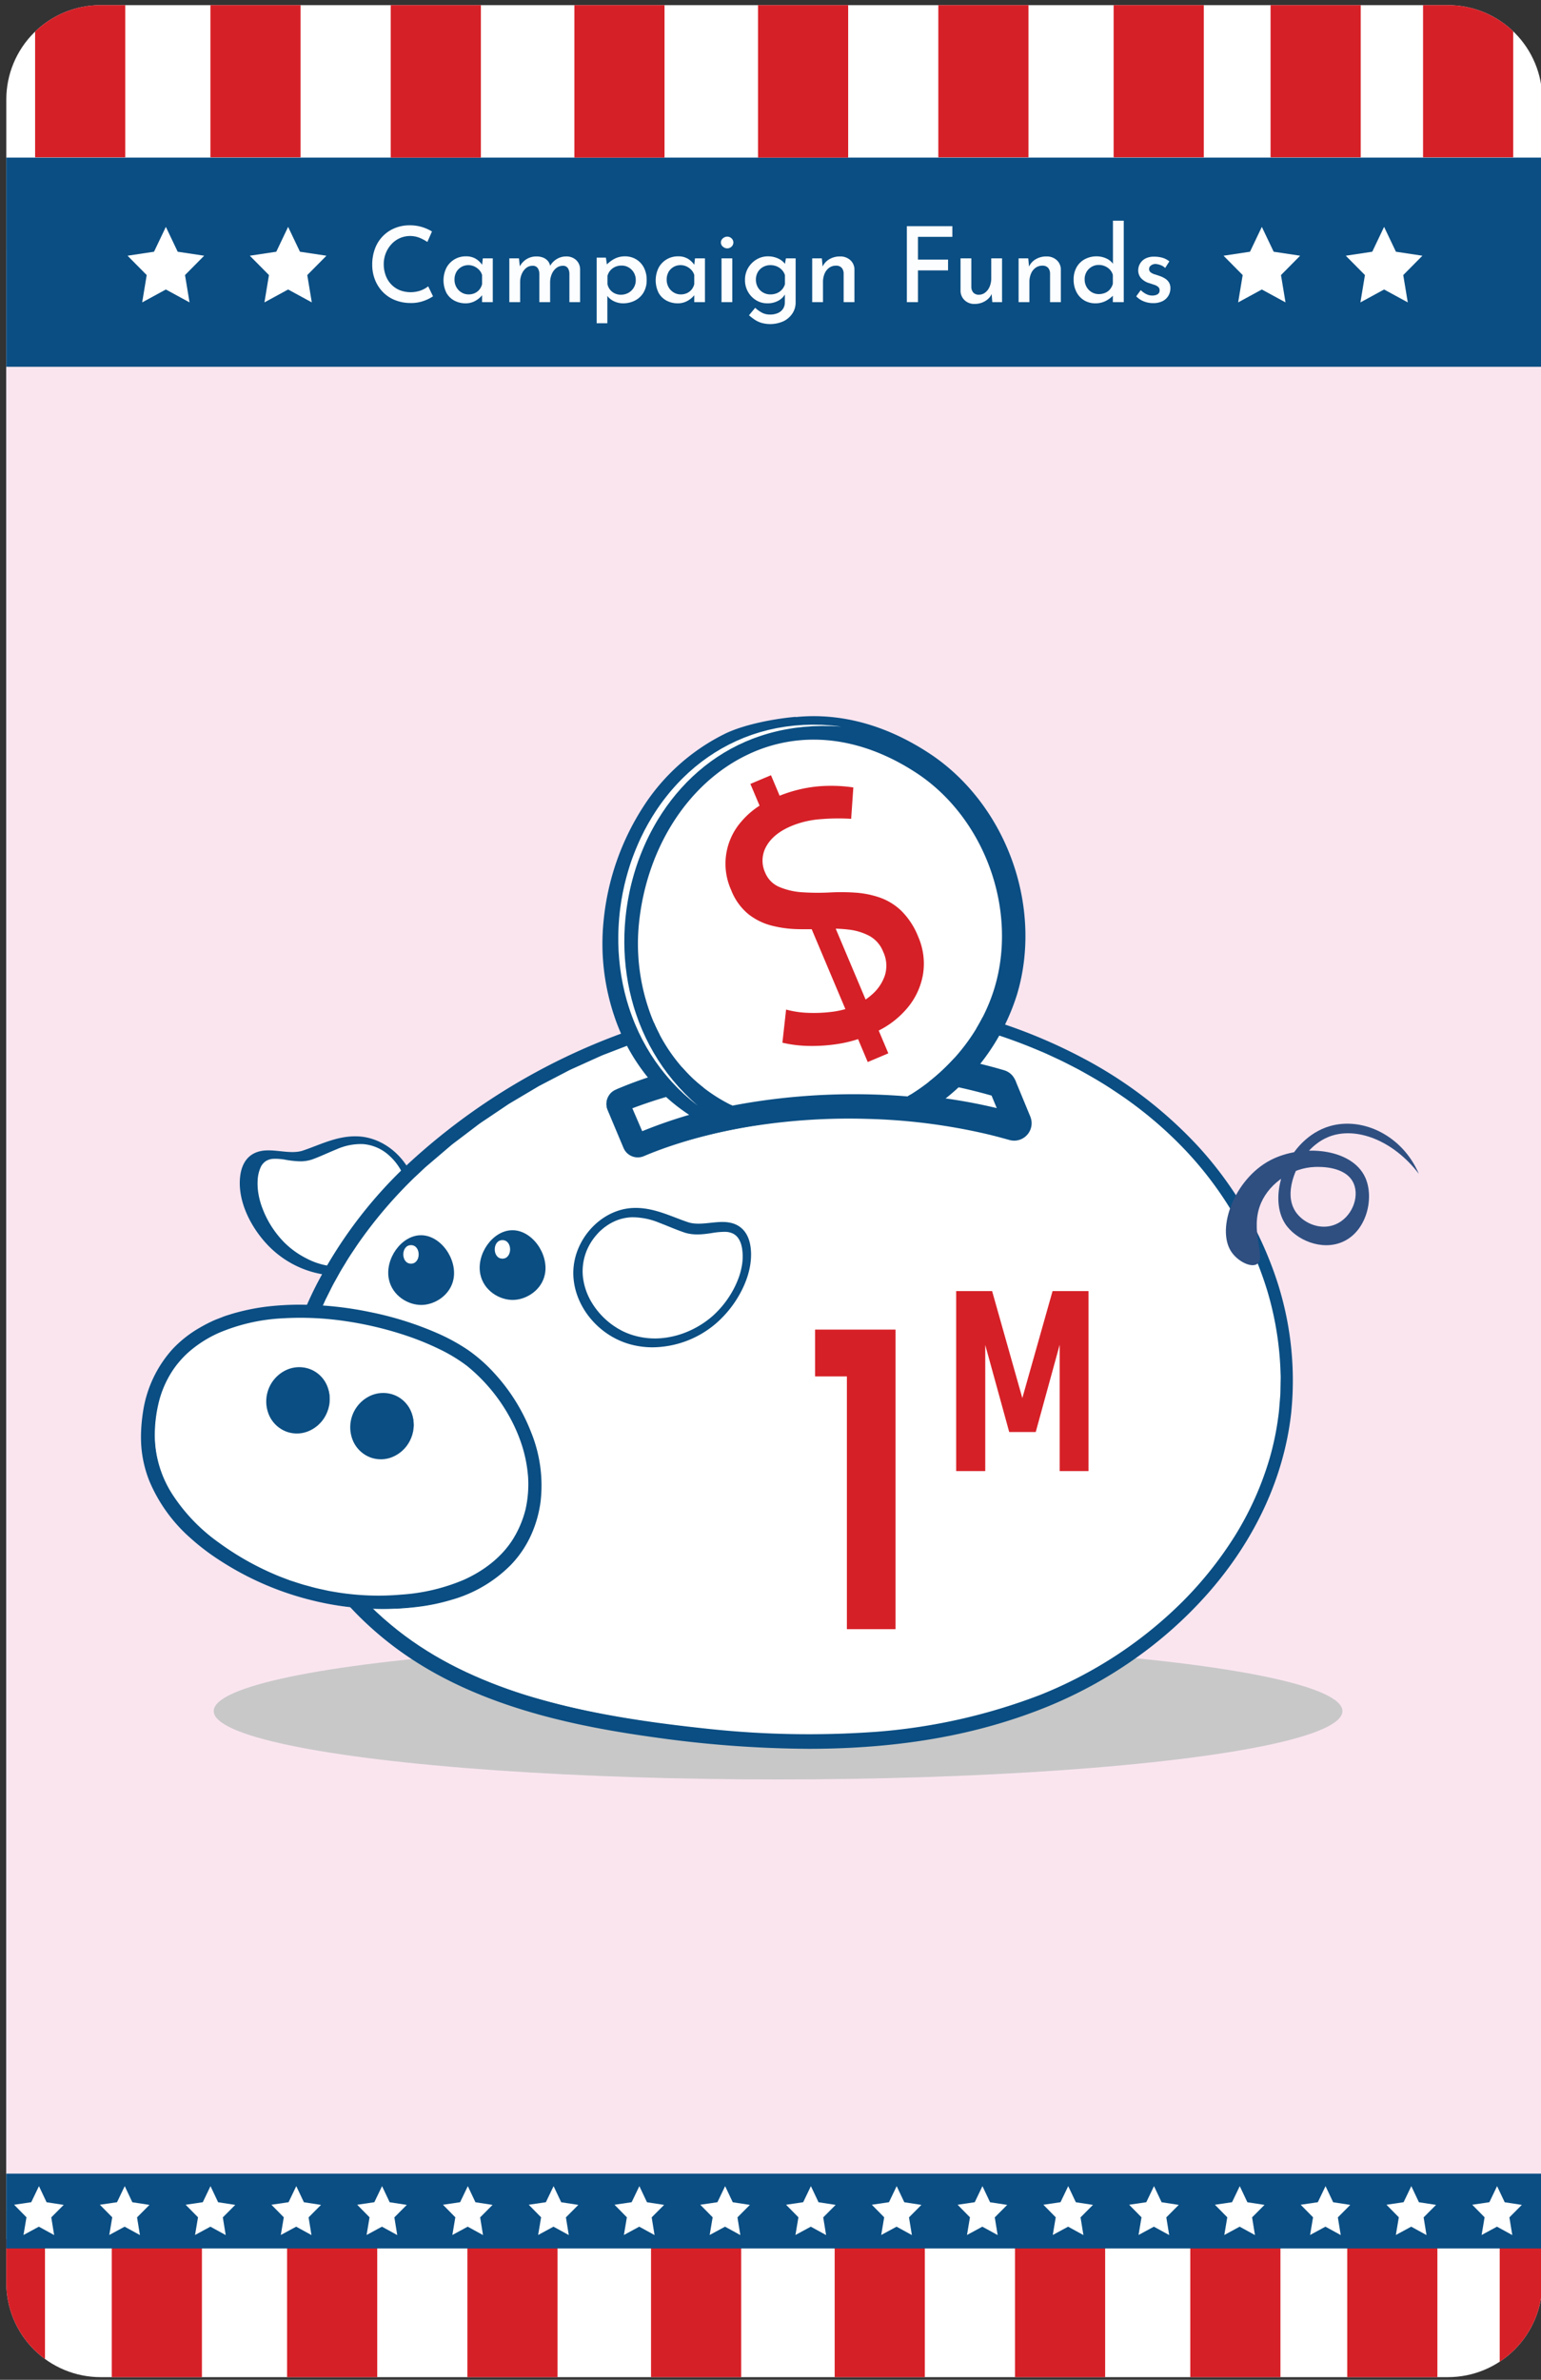 <svg xmlns="http://www.w3.org/2000/svg" xmlns:xlink="http://www.w3.org/1999/xlink" viewBox="0 0 548.821 847.303"><rect x="0" y="0" width="548.821" height="847.303" fill="#333333" stroke="none"/><defs><style>.cls-1{fill:none;}.cls-2{clip-path:url(#clip-path);}.cls-3,.cls-7{fill:#fff;}.cls-3{stroke:#fff;stroke-miterlimit:10;stroke-width:2.571px;}.cls-4{fill:#fae5ef;}.cls-5{fill:#d62027;}.cls-6{fill:#0a4e83;}.cls-8{fill:#c8c8c8;}.cls-9{fill:#2f4f81;}.cls-10{fill:#0c4e83;}.cls-11{fill:#0a4e82;}.cls-12{fill:#fcfdff;}</style><clipPath id="clip-path"><path class="cls-1" d="M35.835,1.827H515.686A33.592,33.592,0,0,1,549.278,35.419V812.774a33.592,33.592,0,0,1-33.592,33.592H35.835A33.589,33.589,0,0,1,2.247,812.777V35.415A33.588,33.588,0,0,1,35.835,1.827Z"/></clipPath></defs><title>card_type-card</title><g id="new_safe_zone" data-name="new safe zone"><g class="cls-2"><rect class="cls-3" x="-28.149" y="-31.239" width="606.137" height="904.394"/><rect class="cls-4" x="-28.149" y="88.76" width="606.137" height="698.308"/><rect class="cls-5" x="-16.085" y="797.25" width="32.108" height="75.821"/><rect class="cls-5" x="479.81" y="797.25" width="32.108" height="75.821"/><rect class="cls-5" x="534.116" y="797.25" width="32.108" height="75.821"/><rect class="cls-5" x="39.807" y="797.25" width="32.108" height="75.821"/><rect class="cls-5" x="423.918" y="797.25" width="32.108" height="75.821"/><rect class="cls-5" x="102.24" y="797.25" width="32.108" height="75.821"/><rect class="cls-5" x="361.485" y="797.25" width="32.108" height="75.821"/><rect class="cls-5" x="166.457" y="797.334" width="32.108" height="75.821"/><rect class="cls-5" x="297.268" y="797.334" width="32.108" height="75.821"/><rect class="cls-5" x="231.863" y="797.334" width="32.108" height="75.821"/><rect class="cls-1" x="-16.085" y="797.419" width="528.003" height="75.652"/><rect class="cls-6" x="-27.009" y="773.905" width="605.646" height="26.64"/><polygon class="cls-7" points="105.517 778.356 108.231 784.094 114.333 785.029 109.904 789.478 110.93 795.779 105.478 792.791 100.01 795.75 101.07 789.454 96.665 784.982 102.772 784.079 105.517 778.356"/><polygon class="cls-7" points="136.064 778.356 138.779 784.094 144.881 785.029 140.452 789.478 141.477 795.779 136.026 792.791 130.558 795.75 131.617 789.454 127.212 784.982 133.319 784.079 136.064 778.356"/><polygon class="cls-7" points="44.422 778.356 47.137 784.094 53.239 785.029 48.81 789.478 49.836 795.779 44.384 792.791 38.916 795.75 39.975 789.454 35.57 784.982 41.677 784.079 44.422 778.356"/><polygon class="cls-7" points="74.969 778.356 77.684 784.094 83.786 785.029 79.357 789.478 80.383 795.779 74.931 792.791 69.463 795.75 70.523 789.454 66.117 784.982 72.224 784.079 74.969 778.356"/><polygon class="cls-7" points="227.706 778.356 230.421 784.094 236.523 785.029 232.094 789.478 233.119 795.779 227.667 792.791 222.2 795.75 223.259 789.454 218.854 784.982 224.961 784.079 227.706 778.356"/><polygon class="cls-7" points="258.253 778.356 260.968 784.094 267.07 785.029 262.641 789.478 263.667 795.779 258.215 792.791 252.747 795.75 253.807 789.454 249.401 784.982 255.508 784.079 258.253 778.356"/><polygon class="cls-7" points="166.611 778.356 169.326 784.094 175.428 785.029 170.999 789.478 172.025 795.779 166.573 792.791 161.105 795.75 162.165 789.454 157.759 784.982 163.866 784.079 166.611 778.356"/><polygon class="cls-7" points="197.159 778.356 199.873 784.094 205.975 785.029 201.546 789.478 202.572 795.779 197.12 792.791 191.652 795.75 192.712 789.454 188.307 784.982 194.413 784.079 197.159 778.356"/><polygon class="cls-7" points="13.875 778.356 16.589 784.094 22.691 785.029 18.262 789.478 19.288 795.779 13.836 792.791 8.368 795.75 9.428 789.454 5.023 784.982 11.13 784.079 13.875 778.356"/><polygon class="cls-7" points="472.085 778.356 474.799 784.094 480.901 785.029 476.472 789.478 477.498 795.779 472.046 792.791 466.578 795.75 467.638 789.454 463.233 784.982 469.339 784.079 472.085 778.356"/><polygon class="cls-7" points="502.632 778.356 505.347 784.094 511.448 785.029 507.019 789.478 508.045 795.779 502.593 792.791 497.126 795.75 498.185 789.454 493.78 784.982 499.887 784.079 502.632 778.356"/><polygon class="cls-7" points="410.99 778.356 413.705 784.094 419.807 785.029 415.377 789.478 416.403 795.779 410.951 792.791 405.484 795.75 406.543 789.454 402.138 784.982 408.245 784.079 410.99 778.356"/><polygon class="cls-7" points="441.537 778.356 444.252 784.094 450.354 785.029 445.925 789.478 446.951 795.779 441.499 792.791 436.031 795.75 437.09 789.454 432.685 784.982 438.792 784.079 441.537 778.356"/><polygon class="cls-7" points="533.179 778.356 535.894 784.094 541.996 785.029 537.567 789.478 538.593 795.779 533.141 792.791 527.673 795.75 528.732 789.454 524.327 784.982 530.434 784.079 533.179 778.356"/><polygon class="cls-7" points="349.895 778.356 352.61 784.094 358.712 785.029 354.283 789.478 355.309 795.779 349.857 792.791 344.389 795.75 345.449 789.454 341.043 784.982 347.15 784.079 349.895 778.356"/><polygon class="cls-7" points="380.443 778.356 383.157 784.094 389.259 785.029 384.83 789.478 385.856 795.779 380.404 792.791 374.936 795.75 375.996 789.454 371.591 784.982 377.697 784.079 380.443 778.356"/><polygon class="cls-7" points="288.801 778.356 291.515 784.094 297.617 785.029 293.188 789.478 294.214 795.779 288.762 792.791 283.294 795.75 284.354 789.454 279.949 784.982 286.055 784.079 288.801 778.356"/><polygon class="cls-7" points="319.348 778.356 322.063 784.094 328.165 785.029 323.736 789.478 324.761 795.779 319.309 792.791 313.842 795.75 314.901 789.454 310.496 784.982 316.603 784.079 319.348 778.356"/><ellipse id="Shadow" class="cls-8" cx="277.104" cy="609.225" rx="200.992" ry="24.335"/><g id="Pig"><path class="cls-6" d="M120.444,454.203a35.118,35.118,0,0,1-22.379-8.354c-6.882-5.793-13.738-16.723-12.529-27.03.362-3.088,1.694-7.088,5.98-8.613,2.61-.928,5.393-.637,8.339-.328,2.741.288,5.575.585,7.972-.209h0c1.43-.474,2.855-1.019,4.364-1.596,4.807-1.839,9.777-3.741,15.364-3.474,11.555.55,21.439,11.607,21.151,23.661-.265,11.089-8.636,21.509-19.905,24.778A29.987,29.987,0,0,1,120.444,454.203ZM95.6,417.606a4.498,4.498,0,0,0-1.395.161c-.451.161-.649,1.562-.699,1.987-.609,5.191,2.593,13.95,9.727,19.955,6.649,5.597,15.807,7.803,23.331,5.621,7.868-2.282,13.937-9.703,14.118-17.262.185-7.742-6.254-15.107-13.51-15.453-3.904-.185-7.894,1.339-12.115,2.954-1.526.584-3.103,1.187-4.706,1.718-4.038,1.338-8.083.914-11.334.573C97.856,417.738,96.596,417.606,95.6,417.606Z"/><path class="cls-7" d="M111.226,412.923c5.666-2.027,11.216-5.251,17.178-4.945,9.055.466,16.507,10.066,16.29,19.853a23.555,23.555,0,0,1-15.991,21.338c-8.707,2.727-18.476-.197-25.412-6.502-5.836-5.305-11.397-15.225-10.46-23.848C93.958,408.45,103.172,415.805,111.226,412.923Z"/><path class="cls-7" d="M111.187,412.813c2.95-1.072,5.776-2.445,8.712-3.627a21.127,21.127,0,0,1,9.419-1.838,15.499,15.499,0,0,1,9.021,3.833,20.38,20.38,0,0,1,5.628,8.019l.429,1.153.323,1.188a23.185,23.185,0,0,1,.489,2.404,20.597,20.597,0,0,1,.07,4.878,24.126,24.126,0,0,1-2.909,9.121c-.363.711-.81,1.375-1.23,2.051-.476.64-.907,1.312-1.424,1.92a24.985,24.985,0,0,1-3.312,3.448,23.486,23.486,0,0,1-8.377,4.649,25.431,25.431,0,0,1-18.939-1.993,30.848,30.848,0,0,1-7.904-5.716,35.186,35.186,0,0,1-5.773-7.831,34.568,34.568,0,0,1-2.009-4.444,26.186,26.186,0,0,1-1.312-4.721,21.724,21.724,0,0,1-.335-4.923,12.973,12.973,0,0,1,1.128-4.905,5.328,5.328,0,0,1,1.749-2.045,5.426,5.426,0,0,1,2.485-.829,19.575,19.575,0,0,1,4.812.365,34.888,34.888,0,0,0,4.662.506A13.466,13.466,0,0,0,111.187,412.813Zm.078.219c-3.019,1.115-6.298.796-9.408.579a18.903,18.903,0,0,0-4.584.053,4.123,4.123,0,0,0-1.88.818,3.922,3.922,0,0,0-1.118,1.629,12.527,12.527,0,0,0-.563,4.31,24.901,24.901,0,0,0,.572,4.443,33.944,33.944,0,0,0,15.812,21.213,25.282,25.282,0,0,0,17.598,2.704,21.643,21.643,0,0,0,14.008-11.191,17.69,17.69,0,0,0,.938-2.118,20.198,20.198,0,0,0,.717-2.196,21.01,21.01,0,0,0,.629-4.541,19.454,19.454,0,0,0-.381-4.514,21.265,21.265,0,0,0-1.424-4.276,21.685,21.685,0,0,0-5.188-7.225,15.854,15.854,0,0,0-7.84-3.922,19.873,19.873,0,0,0-9.053.961C117.103,410.662,114.234,411.981,111.265,413.032Z"/><path class="cls-6" d="M287.99,622.652a403.488,403.488,0,0,1-54.434-4.025c-20.579-2.802-36.911-6.343-51.397-11.141-18.579-6.155-33.778-14.294-46.465-24.884h0c-11.998-10.014-21.173-21.444-27.273-33.975a89.099,89.099,0,0,1-8.966-37.679,103.524,103.524,0,0,1,3.275-27.28,126.799,126.799,0,0,1,9.978-26.238,159.281,159.281,0,0,1,35.441-45.587,226.898,226.898,0,0,1,88.469-48.855c33.73-9.682,68.643-11.014,100.962-3.85a188.642,188.642,0,0,1,48.112,17.599,153.651,153.651,0,0,1,40.738,31.101,131.971,131.971,0,0,1,26.954,44.17,114.039,114.039,0,0,1,6.447,51.239c-2.563,22.72-12.746,44.801-29.448,63.855a149.274,149.274,0,0,1-26.774,23.876,156.758,156.758,0,0,1-31.535,17.046c-20.568,8.225-42.988,12.878-68.541,14.227Q295.933,622.652,287.99,622.652ZM142.642,574.277c11.623,9.701,25.665,17.196,42.927,22.915,13.836,4.583,29.549,7.98,49.45,10.69,25.374,3.455,47.599,4.613,67.943,3.539,24.349-1.285,45.639-5.69,65.086-13.467a145.88,145.88,0,0,0,29.35-15.866,138.413,138.413,0,0,0,24.83-22.135c15.236-17.383,24.512-37.412,26.827-57.923,3.38-29.961-8.056-62.423-30.593-86.836a142.854,142.854,0,0,0-37.88-28.892,177.8,177.8,0,0,0-45.348-16.576c-30.56-6.774-63.626-5.499-95.623,3.687a215.99,215.99,0,0,0-84.218,46.502,148.335,148.335,0,0,0-33.019,42.435c-8.179,16.067-12.355,32.804-12.075,48.403a78.33,78.33,0,0,0,7.874,33.128C123.596,555.025,131.829,565.251,142.642,574.277Z"/><path class="cls-7" d="M139.168,578.44c26.274,21.929,61.209,30.197,95.119,34.815,45.484,6.194,93.151,6.779,135.774-10.265s79.235-54.736,84.381-100.35c3.723-32.993-9.476-66.726-31.997-91.123s-53.623-39.899-86.039-47.084C271.31,350.004,200.934,371.761,151.77,415.88,104.012,458.737,81.486,530.297,139.168,578.44Z"/><path class="cls-7" d="M139.168,578.439a125.034,125.034,0,0,0,25.356,16.062,167.852,167.852,0,0,0,28.178,10.421c19.336,5.395,39.286,8.167,59.219,10.239a328.491,328.491,0,0,0,60.052.693,205.792,205.792,0,0,0,58.268-13.582,152.833,152.833,0,0,0,26.442-13.998,148.822,148.822,0,0,0,23.104-18.963A131.638,131.638,0,0,0,438.23,545.867a112.188,112.188,0,0,0,11.993-27.215,97.077,97.077,0,0,0,2.98-14.578c.19-1.227.288-2.464.378-3.702l.295-3.71c.055-1.239.052-2.481.081-3.722.003-1.241.092-2.482.002-3.722a111.51,111.51,0,0,0-4.82-29.313,124.642,124.642,0,0,0-30.482-50.6,141.135,141.135,0,0,0-22.997-18.944c-4.118-2.8-8.438-5.29-12.795-7.703-2.214-1.141-4.416-2.31-6.663-3.386-2.264-1.04-4.495-2.155-6.806-3.092a184.469,184.469,0,0,0-28.323-9.543c-4.829-1.272-9.758-2.06-14.655-3.007-2.44-.535-4.931-.735-7.405-1.05l-7.431-.88a209.071,209.071,0,0,0-59.574,3.89c-.613.122-1.23.225-1.838.362l-1.817.459-3.634.917c-2.417.634-4.86,1.173-7.255,1.884l-7.154,2.247-3.578,1.123c-1.178.415-2.341.875-3.512,1.311l-7.018,2.648c-1.181.414-2.316.94-3.459,1.446l-3.43,1.519-3.43,1.519c-1.139.516-2.302.981-3.402,1.579L195.8,386.018l-3.34,1.71-3.24,1.892-6.481,3.785c-1.098.603-2.112,1.34-3.163,2.018l-3.129,2.071-3.13,2.072c-1.046.687-2.095,1.369-3.081,2.141l-6.016,4.492c-.997.756-2.019,1.481-2.995,2.263l-2.874,2.415-5.75,4.83c-.965.798-1.85,1.684-2.779,2.522-.91.859-1.857,1.678-2.736,2.569-14.317,13.948-26.297,30.526-33.899,49.096l-1.391,3.49-1.23,3.55-.612,1.776c-.191.596-.353,1.201-.532,1.801l-1.047,3.608-.869,3.655-.431,1.829-.339,1.847-.665,3.698-.461,3.728-.226,1.865-.121,1.875c-.076,1.25-.173,2.499-.232,3.75.021,2.504-.115,5.012.1,7.511a82.966,82.966,0,0,0,13.947,42.308A104.623,104.623,0,0,0,139.168,578.439Zm0,0a104.686,104.686,0,0,1-20.162-22.208,83.135,83.135,0,0,1-14.091-42.344c-.223-2.505-.094-5.019-.122-7.53.055-1.254.148-2.507.221-3.76l.116-1.88.221-1.87.452-3.74.655-3.71.335-1.853.426-1.835.861-3.667,1.04-3.621c.177-.602.338-1.21.528-1.808l.608-1.783,1.223-3.563,1.385-3.504.694-1.751.771-1.718,1.544-3.437,1.685-3.369c.554-1.127,1.121-2.248,1.748-3.336l1.829-3.295c.623-1.09,1.3-2.149,1.948-3.225,1.272-2.168,2.71-4.229,4.098-6.324A159.756,159.756,0,0,1,146.559,420.26c.876-.902,1.822-1.732,2.73-2.601.927-.848,1.811-1.747,2.773-2.554l5.736-4.891,2.869-2.446c.975-.793,1.995-1.528,2.991-2.294l6.009-4.556c.985-.783,2.034-1.476,3.079-2.173l3.129-2.104,3.129-2.104c1.051-.689,2.065-1.437,3.163-2.051l6.485-3.852,3.244-1.926,3.344-1.744,6.692-3.485c1.102-.61,2.268-1.086,3.409-1.613l3.438-1.553,3.439-1.553c1.147-.517,2.285-1.055,3.469-1.48l7.042-2.717c1.176-.447,2.343-.919,3.526-1.345l3.592-1.158,7.186-2.315c2.407-.734,4.863-1.295,7.293-1.951l3.655-.95,1.827-.475c.613-.142,1.233-.251,1.85-.378a208.38,208.38,0,0,1,60.093-4.318l7.515.867c2.502.312,5.021.509,7.49,1.041,4.955.942,9.944,1.728,14.828,2.999a186.626,186.626,0,0,1,28.681,9.572c2.342.943,4.605,2.065,6.902,3.112,2.279,1.084,4.514,2.262,6.761,3.412,4.424,2.432,8.812,4.946,13,7.776A142.552,142.552,0,0,1,420.35,407.64a126.936,126.936,0,0,1,30.895,51.622,113.675,113.675,0,0,1,4.829,29.91c.087,1.265-.005,2.533-.012,3.8-.033,1.266-.035,2.534-.094,3.799l-.311,3.789c-.096,1.264-.201,2.527-.397,3.78a99.1,99.1,0,0,1-3.084,14.87,111.939,111.939,0,0,1-12.373,27.623,133.399,133.399,0,0,1-18.864,23.624,150.327,150.327,0,0,1-23.483,18.989,154.125,154.125,0,0,1-26.771,13.924,206.748,206.748,0,0,1-58.647,13.224,334.958,334.958,0,0,1-60.15-1.09c-19.94-2.131-39.894-4.962-59.231-10.416a167.995,167.995,0,0,1-28.169-10.509A125.09,125.09,0,0,1,139.168,578.439Z"/><path class="cls-6" d="M136.246,572.776a100.604,100.604,0,0,1-24.442-3.045A107.571,107.571,0,0,1,75.69,553.044a68.069,68.069,0,0,1-16.901-16.775,43.605,43.605,0,0,1-8.057-24.907h0c.022-16.773,6.659-29.796,19.193-37.662,17.231-10.813,40.944-9.3,53.545-7.436,18.435,2.728,36.393,9.511,45.75,17.283a66.631,66.631,0,0,1,18.852,25.886c4.735,11.728,5.315,23.406,1.677,33.774a39.239,39.239,0,0,1-16.612,20.534,58.745,58.745,0,0,1-22.668,7.997A97.878,97.878,0,0,1,136.246,572.776ZM59.77,511.379c-.008,6.096,2.016,12.16,6.014,18.023a58.316,58.316,0,0,0,14.495,14.3,99.387,99.387,0,0,0,33.368,15.414,91.683,91.683,0,0,0,35.722,1.858,50.724,50.724,0,0,0,19.56-6.831,29.203,29.203,0,0,0,12.488-15.143c3.285-9.361,1.008-18.673-1.481-24.837a56.72,56.72,0,0,0-15.862-21.698c-8.119-6.743-24.881-12.946-41.712-15.436a103.063,103.063,0,0,0-26.284-.702c-8.794,1.006-16.184,3.356-21.966,6.984-9.635,6.046-14.327,15.228-14.344,28.069Z"/><path class="cls-6" d="M136.245,572.857a102.892,102.892,0,0,1-24.569-2.941,106.882,106.882,0,0,1-34.05-14.775,80.13,80.13,0,0,1-9.886-7.607,55.893,55.893,0,0,1-14.525-20.186A41.838,41.838,0,0,1,50.343,515.16a46.816,46.816,0,0,1-.054-6.258,58.753,58.753,0,0,1,.647-6.209A42.702,42.702,0,0,1,61.39,480.408a41.674,41.674,0,0,1,9.747-7.688,52.835,52.835,0,0,1,5.546-2.817l2.9-1.128c.965-.379,1.971-.642,2.955-.969a77.925,77.925,0,0,1,12.157-2.561,100.438,100.438,0,0,1,12.406-.723,124.079,124.079,0,0,1,24.695,2.63,117.175,117.175,0,0,1,23.738,7.423,69.119,69.119,0,0,1,10.992,5.972,55.815,55.815,0,0,1,9.432,8.268A66.76,66.76,0,0,1,189.166,509.97a50.234,50.234,0,0,1,3.358,24.679,42.263,42.263,0,0,1-3.458,12.068,38.019,38.019,0,0,1-7.035,10.362,48.128,48.128,0,0,1-21.27,12.54,71.633,71.633,0,0,1-12.144,2.513A98.256,98.256,0,0,1,136.245,572.857Zm0-.161a98.003,98.003,0,0,0,12.335-.841,64.751,64.751,0,0,0,12.045-2.663c7.799-2.543,15.169-6.743,20.626-12.834A39.349,39.349,0,0,0,191,534.458,49.829,49.829,0,0,0,187.615,510.57a66.601,66.601,0,0,0-12.893-20.616,54.213,54.213,0,0,0-9.099-8.087,67.581,67.581,0,0,0-10.707-5.906,127.165,127.165,0,0,0-47.824-10.555A80.237,80.237,0,0,0,82.702,468.35c-.976.318-1.975.573-2.933.943l-2.878,1.1a52.296,52.296,0,0,0-5.503,2.757,39.534,39.534,0,0,0-9.586,7.635,39.05,39.05,0,0,0-6.668,10.259,43.967,43.967,0,0,0-3.31,11.784,58.005,58.005,0,0,0-.521,6.114,45.817,45.817,0,0,0,.164,6.115,41.583,41.583,0,0,0,2.986,11.787,49.638,49.638,0,0,0,6.029,10.587,67.938,67.938,0,0,0,8.203,9.072,78.746,78.746,0,0,0,9.644,7.59c3.406,2.29,6.905,4.45,10.527,6.393a105.963,105.963,0,0,0,22.923,9.02A98.611,98.611,0,0,0,136.245,572.695Z"/><path class="cls-6" d="M59.851,511.379A29.048,29.048,0,0,0,61.79,521.531a36.458,36.458,0,0,0,5.074,9.022A60.674,60.674,0,0,0,82.178,544.397a103.319,103.319,0,0,0,38.151,15.459,92.369,92.369,0,0,0,20.635,1.498,87.892,87.892,0,0,0,10.324-1.034,54.36,54.36,0,0,0,9.998-2.702,40.229,40.229,0,0,0,9.157-4.795,30.291,30.291,0,0,0,7.285-7.264,28.61,28.61,0,0,0,4.721-19.607,45.861,45.861,0,0,0-6.966-19.226,57.78,57.78,0,0,0-6.2-8.221,48.209,48.209,0,0,0-7.579-6.892,74.618,74.618,0,0,0-18.598-8.758,127.278,127.278,0,0,0-20.108-4.882,113.035,113.035,0,0,0-20.631-1.349,68.815,68.815,0,0,0-20.291,3.424c-6.474,2.229-12.58,6.037-16.629,11.672a28.265,28.265,0,0,0-4.307,9.366A42.071,42.071,0,0,0,59.851,511.379Zm-.161,0a42.289,42.289,0,0,1,1.178-10.364A29.05,29.05,0,0,1,72.426,483.992a40.718,40.718,0,0,1,9.283-4.941,66.411,66.411,0,0,1,20.598-3.962,106.365,106.365,0,0,1,20.944,1.24c3.463.516,6.896,1.214,10.299,2.03,3.401.822,6.779,1.759,10.09,2.902a76.097,76.097,0,0,1,18.943,9.116A54.233,54.233,0,0,1,176.54,506.081a46.909,46.909,0,0,1,6.788,19.787,29.861,29.861,0,0,1-5.136,20.017,30.815,30.815,0,0,1-7.461,7.344,43.149,43.149,0,0,1-9.244,4.911A69.143,69.143,0,0,1,141.011,562.25a91.508,91.508,0,0,1-20.915-1.079,94.349,94.349,0,0,1-20.141-5.827,96.602,96.602,0,0,1-18.347-10.11,61.69,61.69,0,0,1-15.085-14.431,39.834,39.834,0,0,1-4.982-9.179A29.261,29.261,0,0,1,59.69,511.378Z"/><path class="cls-7" d="M55.251,511.37c-.021,16.056,11.205,28.85,22.733,37.002,21.482,15.191,47.183,21.616,71.934,17.983,14.37-2.11,30.047-9.243,35.664-25.252,6.745-19.221-4.643-41.228-18.935-53.098C143.04,468.399,55.328,452.969,55.251,511.37Z"/><path class="cls-7" d="M55.37,511.37a34.608,34.608,0,0,0,1.896,11.153A40.324,40.324,0,0,0,62.48,532.56,62.089,62.089,0,0,0,78.823,548.036,109.698,109.698,0,0,0,120.367,564.99c1.847.367,3.717.586,5.581.86,1.868.238,3.748.378,5.625.541a96.441,96.441,0,0,0,11.31.032c.941-.064,1.888-.079,2.827-.182l2.818-.298c.943-.084,1.877-.214,2.807-.367.936-.127,1.86-.307,2.785-.495a55.221,55.221,0,0,0,10.778-3.379,41.194,41.194,0,0,0,9.677-5.772,33.839,33.839,0,0,0,7.43-8.405c.244-.401.515-.786.736-1.199l.638-1.254.638-1.254.52-1.308a18.476,18.476,0,0,0,.913-2.658c.24-.906.524-1.801.729-2.714a39.748,39.748,0,0,0,.601-11.174,47.804,47.804,0,0,0-2.461-10.927l-.997-2.625c-.351-.867-.774-1.705-1.154-2.559-.198-.424-.378-.856-.59-1.273l-.663-1.238c-.458-.817-.85-1.669-1.36-2.455a61.678,61.678,0,0,0-14.617-16.811,55.64,55.64,0,0,0-9.607-5.663,95.496,95.496,0,0,0-10.45-4.187,130.189,130.189,0,0,0-21.926-5.289,114.209,114.209,0,0,0-22.49-1.28,68.894,68.894,0,0,0-21.956,4.364,40.654,40.654,0,0,0-9.751,5.491,33.262,33.262,0,0,0-7.606,8.227C56.996,496.08,55.412,503.821,55.37,511.37Zm-.238,0a49.248,49.248,0,0,1,1.242-11.347A36.196,36.196,0,0,1,60.59,489.39a32.342,32.342,0,0,1,3.364-4.678,32.821,32.821,0,0,1,4.115-4.055,42.512,42.512,0,0,1,9.826-6.078,66.268,66.268,0,0,1,22.436-5.184,108.439,108.439,0,0,1,22.999,1.032,124.561,124.561,0,0,1,22.355,5.453,97.902,97.902,0,0,1,10.668,4.408A57.848,57.848,0,0,1,166.3,486.3a61.761,61.761,0,0,1,14.888,17.642,57.338,57.338,0,0,1,4.669,10.578,49.237,49.237,0,0,1,2.22,11.341,40.876,40.876,0,0,1-.9,11.504,37.048,37.048,0,0,1-4.463,10.605c-4.112,6.559-10.523,11.359-17.483,14.488a68.445,68.445,0,0,1-22.254,5.288,93.063,93.063,0,0,1-22.939-.811l-2.839-.485-2.814-.616c-1.886-.374-3.728-.921-5.585-1.414-1.854-.501-3.665-1.151-5.499-1.72-1.794-.687-3.604-1.334-5.365-2.101a100.433,100.433,0,0,1-19.97-11.338,63.53,63.53,0,0,1-16-16.351A39.227,39.227,0,0,1,55.132,511.37Z"/><path class="cls-6" d="M232.447,479.699a29.975,29.975,0,0,1-8.356-1.165c-11.269-3.269-19.64-13.689-19.905-24.778-.288-12.054,9.595-23.11,21.151-23.661,5.585-.265,10.557,1.635,15.364,3.474,1.508.577,2.933,1.122,4.363,1.596h0c2.396.794,5.231.497,7.972.209,2.946-.309,5.729-.601,8.339.328,2.366.842,5.324,3.019,5.98,8.613.554,4.724-.579,10.004-3.277,15.269a38.789,38.789,0,0,1-9.253,11.761A35.126,35.126,0,0,1,232.447,479.699Zm-6.073-41.603q-.329,0-.656.015c-7.255.346-13.695,7.711-13.51,15.453.181,7.559,6.25,14.98,14.118,17.262,7.525,2.183,16.683-.024,23.332-5.621,5.324-4.482,10.543-12.999,9.727-19.955-.05-.425-.248-1.826-.699-1.987-.894-.318-2.976-.1-4.813.093-3.25.341-7.296.765-11.334-.573h0c-1.603-.531-3.18-1.135-4.706-1.718C233.849,439.54,230.072,438.096,226.374,438.096Z"/><path class="cls-7" d="M243.802,438.974c-6.027-1.997-11.932-5.173-18.274-4.871-9.633.459-17.561,9.915-17.33,19.557s7.749,18.333,17.011,21.02,19.656-.194,27.033-6.405c6.208-5.226,12.124-14.998,11.128-23.492C262.172,434.568,252.37,441.813,243.802,438.974Z"/><path class="cls-7" d="M243.764,439.087c-3.083-1.009-6.078-2.276-9.184-3.149a23.75,23.75,0,0,0-9.378-1.05,17.219,17.219,0,0,0-4.424,1.208c-.35.152-.686.339-1.03.505a7.106,7.106,0,0,0-.999.558l-.98.595-.919.688a21.248,21.248,0,0,0-5.831,7.037,18.174,18.174,0,0,0-2.104,8.943,19.063,19.063,0,0,0,.706,4.653,21.316,21.316,0,0,0,1.846,4.378A22.677,22.677,0,0,0,226.45,474.319a27.173,27.173,0,0,0,9.375.207,31.62,31.62,0,0,0,8.924-2.798,30.48,30.48,0,0,0,7.673-5.274,35.829,35.829,0,0,0,5.832-7.284,29.23,29.23,0,0,0,3.632-8.528l.248-1.126.159-1.136a9.044,9.044,0,0,0,.114-1.139,9.826,9.826,0,0,0,.047-1.143,9.575,9.575,0,0,0-.781-4.308,4.124,4.124,0,0,0-3.446-2.114,27.122,27.122,0,0,0-4.763.02C250.249,439.895,246.892,440.15,243.764,439.087Zm.075-.226c3.087.996,6.381.668,9.556.178a27.779,27.779,0,0,1,4.924-.456,6.789,6.789,0,0,1,2.592.562,5.056,5.056,0,0,1,2.103,1.835,7.998,7.998,0,0,1,1.051,2.483,12.887,12.887,0,0,1,.262,1.277l.13,1.281a18.924,18.924,0,0,1-.33,5.099,24.584,24.584,0,0,1-1.461,4.851,32.2,32.2,0,0,1-2.239,4.511,34.867,34.867,0,0,1-6.319,7.792,32.826,32.826,0,0,1-8.41,5.482,30.955,30.955,0,0,1-9.64,2.645,26.797,26.797,0,0,1-9.916-.814,24.215,24.215,0,0,1-4.64-1.777c-.719-.41-1.462-.772-2.14-1.246a21.678,21.678,0,0,1-2.025-1.412,27.068,27.068,0,0,1-6.537-7.307,22.612,22.612,0,0,1-3.208-9.333,19.435,19.435,0,0,1,1.642-9.891,20.488,20.488,0,0,1,2.682-4.319,23.745,23.745,0,0,1,1.707-1.898c.31-.292.639-.565.962-.843a8.759,8.759,0,0,1,1.006-.789,17.601,17.601,0,0,1,4.493-2.432,16.423,16.423,0,0,1,5.01-.941,25.129,25.129,0,0,1,9.681,1.95C237.821,436.506,240.775,437.829,243.839,438.861Z"/><path class="cls-6" d="M227.136,412.081a5.496,5.496,0,0,1-5.061-3.378l-5.639-13.527a5.502,5.502,0,0,1,2.904-7.153c9.041-3.87,24.287-9.116,45.572-12.132a235.144,235.144,0,0,1,62.175-.408,190.848,190.848,0,0,1,30.296,6.339,5.463,5.463,0,0,1,3.506,3.149l5.351,12.837a5.484,5.484,0,0,1-6.56,7.385,182.329,182.329,0,0,0-26.968-5.483,226.821,226.821,0,0,0-59.959.389c-20.378,2.886-34.882,7.867-43.461,11.537A5.469,5.469,0,0,1,227.136,412.081Zm-1.925-17.483,3.455,8.289a185.2,185.2,0,0,1,42.918-11.028,235.144,235.144,0,0,1,62.16-.406,190.375,190.375,0,0,1,22.596,4.237l-2.612-6.265a182.413,182.413,0,0,0-27.676-5.685,226.829,226.829,0,0,0-59.974.391A176.873,176.873,0,0,0,225.211,394.598Z"/><path class="cls-6" d="M227.137,412.081a5.514,5.514,0,0,1-4.498-2.326,12.963,12.963,0,0,1-1.135-2.367l-1.018-2.423-4.071-9.691a5.587,5.587,0,0,1,.354-5.104,5.46,5.46,0,0,1,1.863-1.867,24.399,24.399,0,0,1,2.404-1.085q4.862-2.004,9.86-3.657a205.071,205.071,0,0,1,41.058-8.955,233.132,233.132,0,0,1,42.073-1.082q5.26.346,10.5.937c3.493.371,6.981.857,10.452,1.424a193.198,193.198,0,0,1,20.595,4.576l1.268.366c.417.128.836.227,1.326.422a6.204,6.204,0,0,1,2.421,1.741,8.262,8.262,0,0,1,1.372,2.509l1.004,2.428,4.02,9.732a6.216,6.216,0,0,1-5.647,8.461,6.427,6.427,0,0,1-1.474-.145c-.507-.12-.869-.237-1.306-.355l-2.525-.69q-2.53-.67-5.08-1.268a209.986,209.986,0,0,0-41.527-5.277,220.607,220.607,0,0,0-41.852,2.638,191.111,191.111,0,0,0-20.518,4.485q-5.06,1.414-10.024,3.146c-1.65.586-3.295,1.19-4.922,1.838-.816.319-1.626.652-2.434.991A5.921,5.921,0,0,1,227.137,412.081Zm0,0a5.911,5.911,0,0,0,2.532-.611c.806-.344,1.614-.681,2.429-1.005,1.624-.657,3.266-1.271,4.914-1.867q4.95-1.768,10.012-3.204a191.277,191.277,0,0,1,20.511-4.604,224.525,224.525,0,0,1,41.91-3.216c7.018.128,14.036.545,21.019,1.313a176.116,176.116,0,0,1,20.801,3.428q2.57.592,5.125,1.249l2.548.681a7.446,7.446,0,0,0,2.366.434,4.762,4.762,0,0,0,3.83-2.136,4.705,4.705,0,0,0,.454-4.343l-4.061-9.676-1.018-2.423a6.745,6.745,0,0,0-1.126-2.082,4.605,4.605,0,0,0-1.812-1.287c-.324-.131-.759-.24-1.18-.364l-1.257-.362a191.612,191.612,0,0,0-20.403-4.652c-3.442-.582-6.894-1.083-10.368-1.471q-5.204-.614-10.433-.99a235.486,235.486,0,0,0-41.889.507,201.463,201.463,0,0,0-41.073,8.38q-4.992,1.631-9.867,3.597a24.481,24.481,0,0,0-2.388,1.061,5.311,5.311,0,0,0-1.821,1.805,5.453,5.453,0,0,0-.371,4.984l4.017,9.713,1.004,2.428a12.934,12.934,0,0,0,1.118,2.367A5.499,5.499,0,0,0,227.137,412.081Z"/><path class="cls-6" d="M225.211,394.598l3.549,8.25-.132-.055a172.24,172.24,0,0,1,31.065-9.359,225.429,225.429,0,0,1,32.222-4.174,232.492,232.492,0,0,1,32.507.477c5.402.464,10.797,1.058,16.16,1.92q8.04,1.288,15.955,3.252l-.94,1.092-2.598-6.27.512.456a182.769,182.769,0,0,0-31.903-6.229,240.873,240.873,0,0,0-32.534-1.263,222.022,222.022,0,0,0-32.403,3.368A170.306,170.306,0,0,0,225.211,394.598Zm0,0a170.653,170.653,0,0,1,31.322-9.271,217.518,217.518,0,0,1,32.498-3.826,221.634,221.634,0,0,1,32.73,1.02,184.301,184.301,0,0,1,32.188,6.143l.364.104.148.352,2.625,6.259.623,1.486-1.563-.394q-7.83-1.976-15.81-3.291c-5.311-.877-10.67-1.49-16.039-1.974a241.829,241.829,0,0,0-32.313-.653,224.332,224.332,0,0,0-32.117,3.745,179.682,179.682,0,0,0-31.161,8.684l-.095.037-.037-.092Z"/><path class="cls-6" d="M362.509,399.362a1.456,1.456,0,0,1-1.137,1.993,3.352,3.352,0,0,1-1.235-.217l-1.168-.319c-1.56-.416-3.123-.823-4.695-1.189-3.148-.718-6.305-1.395-9.491-1.912-3.182-.538-6.378-.979-9.579-1.349s-6.424-.567-9.63-.859a305.927,305.927,0,0,0-38.588-.121c-6.417.441-12.843.971-19.212,1.951a172.248,172.248,0,0,0-18.967,3.736,144.948,144.948,0,0,0-18.354,6.05l-2.234.92c-.201.078-.332.148-.617.24a1.752,1.752,0,0,1-2.044-.902l-1.945-4.474-3.858-8.894a2.449,2.449,0,0,1-.233-.765,2.021,2.021,0,0,1,.113-.896,2.011,2.011,0,0,1,.866-1.034c.066-.039.135-.071.204-.105l.141-.06,2.243-.953,2.247-.946,2.275-.872,2.277-.872,2.304-.792c1.538-.522,3.076-1.053,4.637-1.501,3.1-.98,6.243-1.798,9.384-2.633,3.163-.739,6.326-1.49,9.521-2.077,3.181-.671,6.399-1.126,9.602-1.669,3.223-.401,6.435-.913,9.673-1.188,6.46-.733,12.962-.954,19.456-1.116a211.077,211.077,0,0,1,38.775,3.241,191.992,191.992,0,0,1,18.904,4.543l2.325.701,1.161.355.58.177a1.603,1.603,0,0,1,.62.327,1.567,1.567,0,0,1,.418.571l.229.567.451,1.125.903,2.249Zm-.22.091-3.783-8.926-.962-2.224-.481-1.112-.239-.551a1.095,1.095,0,0,0-.302-.39,1.11,1.11,0,0,0-.451-.218l-.584-.161-1.167-.318-2.346-.594a179.483,179.483,0,0,0-18.981-3.635,282.773,282.773,0,0,0-38.494-2.249c-6.424.16-12.851.408-19.247,1.046-3.207.232-6.388.699-9.583,1.056-3.174.498-6.365.908-9.518,1.532a191.419,191.419,0,0,0-18.785,4.32c-1.555.41-3.084.901-4.617,1.384l-2.304.71-2.278.787-2.279.787-2.25.861-2.249.869-.14.054-.067.031a.648.648,0,0,0-.291.32.694.694,0,0,0-.051.294,1.159,1.159,0,0,0,.119.388l3.602,9.001,1.794,4.47a.884.884,0,0,0,.617.476c.278.062.487-.037.913-.211l2.258-.902a181.58,181.58,0,0,1,18.468-6.019,221.774,221.774,0,0,1,38.23-6.917,195.114,195.114,0,0,1,38.872.609c3.214.441,6.434.792,9.636,1.306s6.387,1.099,9.553,1.779c3.164.687,6.321,1.393,9.452,2.206,1.565.41,3.132.805,4.689,1.241l1.167.328a3.18,3.18,0,0,0,1.13.218A1.208,1.208,0,0,0,362.289,399.454Z"/><ellipse class="cls-6" cx="136.415" cy="507.899" rx="11.487" ry="10.821" transform="translate(-386.012 447.565) rotate(-68.378)"/><path class="cls-6" d="M146.475,511.887a12.279,12.279,0,0,1-5.743,6.406,10.812,10.812,0,0,1-8.697.658,11,11,0,0,1-6.426-6.232,12.355,12.355,0,0,1,6.235-15.739,10.991,10.991,0,0,1,8.954-.137,10.81,10.81,0,0,1,5.884,6.441A12.28,12.28,0,0,1,146.475,511.887Zm0,0a11.537,11.537,0,0,0-.005-8.521,10.183,10.183,0,0,0-5.971-5.769,10.009,10.009,0,0,0-8.047.635,11.622,11.622,0,0,0-5.55,13.995,9.999,9.999,0,0,0,5.429,5.978,10.182,10.182,0,0,0,8.304-.114A11.54,11.54,0,0,0,146.475,511.887Z"/><ellipse class="cls-6" cx="106.501" cy="498.716" rx="11.487" ry="10.821" transform="translate(-396.367 413.955) rotate(-68.378)"/><path class="cls-6" d="M116.56,502.703a12.278,12.278,0,0,1-5.743,6.406,10.812,10.812,0,0,1-8.697.658,11.002,11.002,0,0,1-6.427-6.232,12.357,12.357,0,0,1,6.236-15.739,10.991,10.991,0,0,1,8.954-.137,10.809,10.809,0,0,1,5.884,6.441A12.279,12.279,0,0,1,116.56,502.703Zm0,0a11.537,11.537,0,0,0-.005-8.521,10.183,10.183,0,0,0-5.971-5.769,10.009,10.009,0,0,0-8.047.635,11.622,11.622,0,0,0-5.55,13.995,9.999,9.999,0,0,0,5.429,5.978,10.182,10.182,0,0,0,8.304-.114A11.541,11.541,0,0,0,116.56,502.703Z"/></g><g id="Coin"><path class="cls-7" d="M323.237,390.371q3.066-1.829,5.976-3.976c12.055-8.913,20.927-21.22,24.981-34.654s3.471-28.593-1.641-42.687-14.384-26.102-26.108-33.812c-12.018-7.904-24.526-11.903-36.664-11.903a54.298,54.298,0,0,0-23.438,5.313c-21.12,10.02-35.973,32.987-38.762,59.939h0a72.237,72.237,0,0,0,3.369,30.41,60.816,60.816,0,0,0,16.082,25.286,57.869,57.869,0,0,0,13.809,9.366c3.392-.654,6.972-1.259,10.744-1.794A233.775,233.775,0,0,1,323.237,390.371Z"/><path class="cls-6" d="M360.4,306.208c-5.722-15.774-16.152-29.248-29.368-37.94-11.568-7.608-23.556-11.996-35.633-13.041a63.887,63.887,0,0,0-12.027.082.894.894,0,0,0,.035-.086c-7.434.644-18.025,2.612-24.939,5.892a72.965,72.965,0,0,0-29.412,26.182,90.93,90.93,0,0,0-14.075,40.44,80.642,80.642,0,0,0,3.767,33.948,69.174,69.174,0,0,0,18.334,28.748,64.392,64.392,0,0,0,8.714,6.726c4.193-1.156,8.823-2.273,13.893-3.281.381-.076.766-.15,1.152-.225a57.869,57.869,0,0,1-13.809-9.366A60.816,60.816,0,0,1,230.95,359a72.237,72.237,0,0,1-3.369-30.41h0c2.789-26.952,17.642-49.92,38.762-59.939A54.298,54.298,0,0,1,289.78,263.339c12.139,0,24.646,4,36.664,11.903,11.724,7.71,20.996,19.718,26.108,33.812s5.696,29.254,1.641,42.687-12.926,25.741-24.981,34.654q-2.904,2.147-5.976,3.976,1.905.154,3.81.339,3.349.325,6.698.742c.737.092,1.475.193,2.213.294a76.408,76.408,0,0,0,26.228-37.593C366.756,339.009,366.122,321.981,360.4,306.208Z"/><path class="cls-7" d="M299.642,258.691l-2.144-.11-1.169-.063c-.215-.016-.44-.009-.674-.014l-.731-.008c-1.013-.005-2.174-.047-3.477.013l-2.055.062-2.249.166-.592.044c-.199.014-.4.028-.603.056l-1.237.143c-.839.1-1.711.18-2.601.342a66.723,66.723,0,0,0-11.756,2.872c-1.042.376-2.117.728-3.176,1.183l-1.615.655-1.611.742-.816.375-.205.094-.201.103-.403.207-1.629.838c-.136.072-.275.138-.409.214l-.403.231-.81.464-.815.467-.409.235-.4.254-1.614,1.022c-.135.086-.272.17-.406.258l-.397.276-.797.553c-1.081.72-2.11,1.537-3.169,2.337l-.198.151-.192.16-.384.32-.772.641-.777.643c-.253.222-.502.451-.754.677s-.504.454-.756.682l-.38.342c-.126.114-.255.226-.375.348l-1.471,1.441-.37.362c-.121.123-.238.251-.357.376l-.713.758-.715.76-.179.191-.172.197-.344.396q-.689.792-1.382,1.591l-1.329,1.654-.334.415c-.111.138-.213.284-.32.426l-.637.859-.638.861c-.109.142-.21.289-.31.438l-.303.444c-.402.594-.818,1.18-1.215,1.782l-1.159,1.831a83.226,83.226,0,0,0-4.162,7.686c-1.242,2.655-2.355,5.382-3.33,8.16-.953,2.785-1.771,5.616-2.449,8.47-.659,2.858-1.17,5.738-1.552,8.612l-.246,2.156c-.046.358-.071.718-.1,1.077l-.085,1.076-.088,1.073c-.021.358-.035.715-.052,1.072s-.033.714-.05,1.07l-.025.534-.013.267-.004.267q-.013,1.066-.025,2.126l-.006.529.012.528.025,1.054.024,1.05.006.262.015.261.03.522.117,2.078.189,2.055c.034.341.057.682.1,1.02s.087.675.131,1.012l.13,1.007c.046.335.079.67.14,1.001l.325,1.98.081.492c.026.164.064.325.095.488l.196.97.195.965.097.48c.035.159.076.317.113.475q.229.948.456,1.885l.113.468c.039.155.085.308.127.462l.257.919c.655,2.452,1.488,4.778,2.314,7.019q.339.829.672,1.644c.225.542.432,1.087.681,1.607l.711,1.559.176.385c.058.129.116.256.181.38q.189.375.376.747.374.743.741,1.471c.118.245.252.479.383.714l.39.7.766,1.377c.265.446.535.881.797,1.315l.779,1.282c.27.413.543.816.808,1.215l.788,1.181c.126.197.269.379.402.565l.403.552.787,1.078c.131.175.253.355.388.522l.399.5.776.973c.255.318.497.637.748.937,1.029,1.181,1.948,2.294,2.86,3.223q.671.71,1.269,1.343l1.164,1.141,1.003.984c.314.293.608.55.867.785l1.592,1.439-1.679-1.338c-.272-.22-.581-.461-.912-.736l-1.06-.928-1.232-1.08-1.34-1.287c-.964-.89-1.942-1.963-3.038-3.105-1.047-1.184-2.184-2.466-3.301-3.917l-.43-.542c-.143-.183-.295-.362-.43-.556l-.846-1.163c-.285-.394-.579-.792-.869-1.2l-.842-1.268c-.283-.429-.577-.86-.86-1.305q-.408-.678-.826-1.372l-.42-.699c-.141-.234-.286-.468-.414-.713l-.804-1.471-.409-.748c-.07-.124-.134-.253-.196-.382l-.191-.387-.772-1.567c-.269-.523-.498-1.071-.743-1.618l-.735-1.658c-.91-2.261-1.814-4.62-2.549-7.109l-.286-.933c-.047-.156-.098-.312-.142-.47l-.126-.476-.506-1.919c-.042-.161-.087-.322-.126-.484l-.11-.489-.22-.983-.221-.989c-.035-.166-.078-.33-.107-.497l-.093-.502-.374-2.021c-.068-.338-.108-.681-.16-1.023l-.15-1.03-.15-1.035c-.049-.346-.079-.695-.12-1.044q-.113-1.047-.227-2.104l-.155-2.128-.039-.535-.019-.268-.01-.269-.037-1.077-.038-1.081-.019-.542,0-.543.001-2.181a87.904,87.904,0,0,1,.598-8.823c.034-.371.097-.738.146-1.108l.157-1.109c.054-.37.102-.74.161-1.11l.196-1.106.196-1.108.098-.555c.035-.185.077-.367.116-.551l.475-2.207c.691-2.933,1.523-5.845,2.499-8.71,1.009-2.854,2.16-5.656,3.445-8.385q.501-1.014,1.001-2.026c.162-.339.347-.667.525-.998l.537-.99c.18-.329.356-.66.538-.987q.286-.484.572-.967l.571-.965.285-.482c.098-.159.201-.314.301-.472a73.22,73.22,0,0,1,10.946-13.614l1.538-1.46c.126-.123.26-.237.392-.352l.396-.346.79-.689c.263-.228.523-.46.788-.684l.811-.648.808-.644.402-.321.201-.16.207-.151c1.107-.802,2.182-1.619,3.308-2.337l.831-.552.413-.275c.14-.088.282-.171.423-.257l1.684-1.01.417-.25.426-.231.849-.459.842-.455.419-.226c.139-.075.284-.139.425-.21l1.691-.817.419-.202.209-.1.213-.091.847-.36,1.671-.711,1.671-.622c1.096-.432,2.204-.762,3.281-1.108.27-.085.536-.174.805-.253l.806-.216,1.585-.425c.519-.151,1.045-.25,1.56-.366l1.528-.331.376-.081c.125-.027.251-.044.376-.066l.746-.125,1.461-.245c.24-.037.477-.086.716-.113l.709-.086,1.385-.168c.907-.128,1.792-.173,2.644-.24l1.255-.093c.205-.018.409-.022.611-.027l.599-.015,2.273-.058,2.07.037.956.018c.155.005.307.002.458.013l.444.028,1.636.109.732.049c.234.019.46.024.673.052l1.164.129Z"/></g><path class="cls-9" d="M438.427,445.524c-5.258-8.205,1.197-25.707,13.984-32.428,11.217-5.897,28.965-4.346,33.771,6.038,3.318,7.167.713,19.071-7.877,22.96-7.532,3.411-16.875-.606-20.645-6.465-6.542-10.167.901-30.245,15.894-34.659,11.761-3.461,25.96,3.362,31.759,16.964-9.151-11.998-22.518-17.046-32.164-13.151-6.99,2.822-10.515,9.732-10.806,10.323-.987,2-5.337,10.812-.411,17.016,2.825,3.556,8.435,5.92,13.531,3.88,5.877-2.351,8.842-9.668,6.617-14.686-2.776-6.261-12.282-5.888-13.899-5.824-7.783.305-15.836,5.438-19.033,12.749-4.345,9.938,2.085,19.699-1.54,21.858C445.408,451.409,440.668,449.02,438.427,445.524Z"/><path class="cls-10" d="M138.498,455.472c-1.479-7.208,4.367-15.497,11.219-15.675,7.113-.184,13.233,8.426,11.78,15.675-1.122,5.595-6.484,9.025-11.219,9.143C145.353,464.738,139.697,461.312,138.498,455.472Z"/><path class="cls-7" d="M146.372,443.323c-3.645,0-3.651,6.596,0,6.596C150.017,449.919,150.023,443.323,146.372,443.323Z"/><path class="cls-11" d="M171.067,453.686c-1.479-7.208,4.367-15.497,11.219-15.675,7.113-.184,13.233,8.426,11.78,15.675-1.122,5.595-6.484,9.025-11.219,9.143C177.922,462.952,172.266,459.526,171.067,453.686Z"/><path class="cls-7" d="M178.94,441.537c-3.645,0-3.651,6.596,0,6.596C182.585,448.133,182.591,441.537,178.94,441.537Z"/><polygon class="cls-5" points="290.287 473.392 290.287 490.064 301.617 490.064 301.617 580.058 318.936 580.058 318.936 473.392 290.287 473.392"/><path class="cls-5" d="M321.07,324.353a21.227,21.227,0,0,0-7.63-4.749,33.144,33.144,0,0,0-8.65-1.774,72.945,72.945,0,0,0-8.813-.098,83.159,83.159,0,0,1-9.925-.031,25.124,25.124,0,0,1-8.423-1.87,9.32,9.32,0,0,1-5.092-5.083,10.256,10.256,0,0,1,.417-9.484q2.528-4.482,8.894-7.169a33.503,33.503,0,0,1,10.359-2.43,75.602,75.602,0,0,1,10.93-.126l.775-11.176a54.186,54.186,0,0,0-13.001-.339,48.902,48.902,0,0,0-13.248,3.287l-3.08-7.299-7.335,3.095,3.269,7.747a28.807,28.807,0,0,0-6.482,5.651,22.755,22.755,0,0,0-3.619,24.43,20.794,20.794,0,0,0,6.061,8.492,22.184,22.184,0,0,0,8.225,4.097,40.615,40.615,0,0,0,9.317,1.291c1.736.042,3.416.045,5.059.021l12.005,28.447a31.198,31.198,0,0,1-4.775.968,52.47,52.47,0,0,1-8.484.366,34.173,34.173,0,0,1-7.86-1.17l-1.313,11.805a44.884,44.884,0,0,0,9.659,1.147,59.975,59.975,0,0,0,10.585-.784,45.205,45.205,0,0,0,6.701-1.643l3.441,8.153,7.335-3.095-3.422-8.11a31.975,31.975,0,0,0,10.004-7.802,25.185,25.185,0,0,0,5.804-12.428,23.955,23.955,0,0,0-1.726-13.134A26.999,26.999,0,0,0,321.07,324.353Zm-5.895,22.846a15.654,15.654,0,0,1-4.355,6.66,24.374,24.374,0,0,1-2.534,2.017l-10.647-25.228q2.29.058,4.453.308a20.939,20.939,0,0,1,7.514,2.253,10.933,10.933,0,0,1,4.919,5.625A11.629,11.629,0,0,1,315.174,347.199Z"/><polygon class="cls-5" points="374.866 459.685 364.1 497.77 353.335 459.685 340.538 459.685 340.538 523.769 350.897 523.769 350.897 478.88 359.428 509.856 368.873 509.856 377.404 478.779 377.404 523.769 387.662 523.769 387.662 459.685 374.866 459.685"/><rect class="cls-6" x="-28.149" y="56.111" width="605.322" height="74.483"/><rect class="cls-5" x="452.507" y="-29.156" width="32.108" height="85.172"/><rect class="cls-5" x="506.813" y="-29.156" width="32.108" height="85.172"/><rect class="cls-5" x="12.504" y="-29.156" width="32.108" height="85.172"/><rect class="cls-5" x="396.615" y="-29.156" width="32.108" height="85.172"/><rect class="cls-5" x="74.937" y="-29.156" width="32.108" height="85.172"/><rect class="cls-5" x="334.182" y="-29.156" width="32.108" height="85.172"/><rect class="cls-5" x="139.154" y="-29.061" width="32.108" height="85.172"/><rect class="cls-5" x="269.965" y="-29.061" width="32.108" height="85.172"/><rect class="cls-5" x="204.559" y="-29.061" width="32.108" height="85.172"/><rect class="cls-1" x="-43.388" y="-28.967" width="528.003" height="84.982"/><polygon class="cls-7" points="59.07 80.777 63.287 89.628 72.714 91.047 65.892 97.936 67.503 107.663 59.07 103.071 50.638 107.663 52.248 97.936 45.426 91.047 54.854 89.628 59.07 80.777"/><polygon class="cls-7" points="102.612 80.777 106.828 89.628 116.256 91.047 109.434 97.936 111.045 107.663 102.612 103.071 94.18 107.663 95.79 97.936 88.968 91.047 98.396 89.628 102.612 80.777"/><polygon class="cls-7" points="449.397 80.777 453.613 89.628 463.041 91.047 456.219 97.936 457.83 107.663 449.397 103.071 440.965 107.663 442.575 97.936 435.753 91.047 445.181 89.628 449.397 80.777"/><polygon class="cls-7" points="492.939 80.777 497.155 89.628 506.583 91.047 499.761 97.936 501.372 107.663 492.939 103.071 484.507 107.663 486.117 97.936 479.295 91.047 488.723 89.628 492.939 80.777"/><path class="cls-12" d="M149.907,103.403a10.863,10.863,0,0,1-7.617-.112,8.947,8.947,0,0,1-3.005-2.091,9.138,9.138,0,0,1-1.941-3.192,11.441,11.441,0,0,1-.672-3.939A10.408,10.408,0,0,1,139.453,86.9a9.008,9.008,0,0,1,2.987-2.128,9.162,9.162,0,0,1,7.113-.056,16.268,16.268,0,0,1,2.651,1.438L153.846,82.42a15.233,15.233,0,0,0-3.435-1.55,14.628,14.628,0,0,0-4.518-.653,13.637,13.637,0,0,0-5.376,1.045,12.522,12.522,0,0,0-7,7.356,16.143,16.143,0,0,0-.952,5.638,14.47,14.47,0,0,0,.933,5.208,13.181,13.181,0,0,0,2.688,4.331,12.479,12.479,0,0,0,4.275,2.968,14.741,14.741,0,0,0,5.693,1.12,12.941,12.941,0,0,0,3.491-.373,14.455,14.455,0,0,0,2.763-.989,13.882,13.882,0,0,0,1.81-1.027l-1.717-3.547A9.917,9.917,0,0,1,149.907,103.403Z"/><path class="cls-12" d="M171.701,94.281a7.593,7.593,0,0,0-2.118-2.061,6.533,6.533,0,0,0-3.677-.952,7.718,7.718,0,0,0-6.851,3.958,10.083,10.083,0,0,0-.056,9.054,7.044,7.044,0,0,0,2.837,2.763,8.38,8.38,0,0,0,3.995.952,6.81,6.81,0,0,0,2.427-.411,7.725,7.725,0,0,0,1.886-1.008,8.115,8.115,0,0,0,1.288-1.157c.105-.122.18-.216.261-.316v2.482H175.5V91.978h-3.547Zm-.979,8.841a4.668,4.668,0,0,1-1.643,1.25,5.198,5.198,0,0,1-2.203.448,4.791,4.791,0,0,1-2.502-.691,5.018,5.018,0,0,1-1.83-1.885,5.315,5.315,0,0,1-.672-2.651,5.47,5.47,0,0,1,.635-2.707,4.863,4.863,0,0,1,4.256-2.483,5.06,5.06,0,0,1,2.184.467,5.556,5.556,0,0,1,1.717,1.251,4.473,4.473,0,0,1,1.027,1.792v3.248A4.929,4.929,0,0,1,170.721,103.123Z"/><path class="cls-12" d="M201.56,91.306a6.332,6.332,0,0,0-3.286.934,6.701,6.701,0,0,0-2.346,2.402,3.721,3.721,0,0,0-.846-1.768,4.312,4.312,0,0,0-1.699-1.176,6.361,6.361,0,0,0-2.315-.392,6.579,6.579,0,0,0-3.584.989,6.888,6.888,0,0,0-2.362,2.538l-.289-2.855h-3.435v15.606h3.845v-7.168a7.166,7.166,0,0,1,.561-2.819,5.526,5.526,0,0,1,1.549-2.147,3.541,3.541,0,0,1,2.333-.821,2.094,2.094,0,0,1,1.829.84,3.744,3.744,0,0,1,.56,1.96v10.155h3.846v-7.206a7.518,7.518,0,0,1,.597-2.8,5.389,5.389,0,0,1,1.587-2.128,3.691,3.691,0,0,1,2.371-.821,2.004,2.004,0,0,1,1.773.84,3.857,3.857,0,0,1,.541,1.96v10.155h3.809V95.973a4.558,4.558,0,0,0-1.4-3.379A5.082,5.082,0,0,0,201.56,91.306Z"/><path class="cls-12" d="M226.537,92.314a7.59,7.59,0,0,0-3.958-1.045,7.882,7.882,0,0,0-3.771.896,10.707,10.707,0,0,0-2.662,1.99l-.362-2.438h-3.286v23.372h3.809V105.364a6.114,6.114,0,0,0,2.259,1.847,7.364,7.364,0,0,0,3.304.784,9.149,9.149,0,0,0,4.312-1.008,7.521,7.521,0,0,0,3.024-2.856,8.495,8.495,0,0,0,1.101-4.424,9.337,9.337,0,0,0-1.008-4.462A7.391,7.391,0,0,0,226.537,92.314Zm-.84,10.118a5.066,5.066,0,0,1-1.923,1.848,5.512,5.512,0,0,1-2.688.653,4.923,4.923,0,0,1-2.166-.485,4.635,4.635,0,0,1-2.576-3.323V98.25a4.827,4.827,0,0,1,1.008-1.941,5.038,5.038,0,0,1,1.718-1.288,5.453,5.453,0,0,1,2.314-.467,4.867,4.867,0,0,1,2.52.672,5.156,5.156,0,0,1,1.829,1.829,5.22,5.22,0,0,1,.691,2.726A4.995,4.995,0,0,1,225.697,102.432Z"/><path class="cls-12" d="M247.267,94.281a7.6,7.6,0,0,0-2.118-2.061,6.535,6.535,0,0,0-3.677-.952,7.717,7.717,0,0,0-6.851,3.958,10.083,10.083,0,0,0-.056,9.054,7.038,7.038,0,0,0,2.837,2.763,8.379,8.379,0,0,0,3.995.952,6.81,6.81,0,0,0,2.427-.411,7.715,7.715,0,0,0,1.885-1.008,8.074,8.074,0,0,0,1.288-1.157c.105-.122.18-.216.262-.316v2.482h3.808V91.978H247.52Zm-.98,8.841a4.661,4.661,0,0,1-1.643,1.25,5.198,5.198,0,0,1-2.203.448,4.791,4.791,0,0,1-2.502-.691,5.018,5.018,0,0,1-1.83-1.885,5.311,5.311,0,0,1-.672-2.651,5.47,5.47,0,0,1,.635-2.707,4.863,4.863,0,0,1,4.256-2.483,5.057,5.057,0,0,1,2.184.467,5.553,5.553,0,0,1,1.718,1.251,4.474,4.474,0,0,1,1.027,1.792v3.248A4.925,4.925,0,0,1,246.288,103.123Z"/><rect class="cls-12" x="256.966" y="91.978" width="3.845" height="15.606"/><path class="cls-12" d="M259.019,84.249a2.405,2.405,0,0,0-1.549.598,1.896,1.896,0,0,0,0,2.987,2.402,2.402,0,0,0,1.549.597,2.196,2.196,0,0,0,1.494-.597,1.996,1.996,0,0,0,0-2.987A2.198,2.198,0,0,0,259.019,84.249Z"/><path class="cls-12" d="M279.566,93.945a6.296,6.296,0,0,0-2.365-1.874,8.403,8.403,0,0,0-3.733-.802,7.703,7.703,0,0,0-4.014,1.101,8.582,8.582,0,0,0-2.987,2.987,8.172,8.172,0,0,0-1.139,4.312,8.282,8.282,0,0,0,3.958,7.224,7.414,7.414,0,0,0,3.958,1.101,7.761,7.761,0,0,0,4.219-1.083,6.088,6.088,0,0,0,2.079-2.065l-.025,2.774a4.137,4.137,0,0,1-.635,2.315,4.2,4.2,0,0,1-1.811,1.512,6.708,6.708,0,0,1-2.818.541,6.053,6.053,0,0,1-2.875-.653,12.051,12.051,0,0,1-2.427-1.736l-2.203,2.651a19.96,19.96,0,0,0,1.979,1.531,9.603,9.603,0,0,0,2.408,1.157,11.503,11.503,0,0,0,7.971-.597,8.043,8.043,0,0,0,3.136-2.782,7.043,7.043,0,0,0,1.12-3.901V91.978H279.89Zm-1.077,9.158a4.931,4.931,0,0,1-1.773,1.27,5.915,5.915,0,0,1-2.352.448,5.097,5.097,0,0,1-2.632-.691,4.979,4.979,0,0,1-1.848-1.885,5.315,5.315,0,0,1-.672-2.651,5.26,5.26,0,0,1,.672-2.688,4.926,4.926,0,0,1,1.848-1.829,5.209,5.209,0,0,1,2.632-.672,5.818,5.818,0,0,1,2.315.448,5.239,5.239,0,0,1,1.792,1.251,4.87,4.87,0,0,1,1.083,1.848V101.2A5.106,5.106,0,0,1,278.49,103.104Z"/><path class="cls-12" d="M299.192,91.306a7.3,7.3,0,0,0-3.864,1.008,5.909,5.909,0,0,0-2.355,2.59l-.277-2.926H289.261v15.606h3.845V100.49a7.644,7.644,0,0,1,.579-3.08,4.874,4.874,0,0,1,1.625-2.072,3.948,3.948,0,0,1,2.352-.747,2.633,2.633,0,0,1,2.109.765,3.183,3.183,0,0,1,.69,2.035v10.192h3.846V96.01a4.496,4.496,0,0,0-1.475-3.397A5.206,5.206,0,0,0,299.192,91.306Z"/><polygon class="cls-12" points="322.974 107.584 326.932 107.584 326.932 96.272 337.647 96.272 337.647 92.426 326.932 92.426 326.932 84.324 339.178 84.324 339.178 80.516 322.974 80.516 322.974 107.584"/><path class="cls-12" d="M353.029,99.072a7.477,7.477,0,0,1-.579,2.987,5.121,5.121,0,0,1-1.587,2.11,3.615,3.615,0,0,1-2.24.765,2.565,2.565,0,0,1-2.016-.803,3.12,3.12,0,0,1-.672-1.96V91.978H342.09V103.552a4.632,4.632,0,0,0,1.475,3.36,4.92,4.92,0,0,0,3.491,1.307,7.382,7.382,0,0,0,2.67-.467,6.817,6.817,0,0,0,2.128-1.288,5.235,5.235,0,0,0,1.309-1.793l.24,2.913h3.472V91.978h-3.846Z"/><path class="cls-12" d="M372.704,91.306a7.302,7.302,0,0,0-3.864,1.008,5.912,5.912,0,0,0-2.355,2.59l-.277-2.926h-3.435v15.606h3.846V100.49a7.635,7.635,0,0,1,.579-3.08,4.872,4.872,0,0,1,1.624-2.072,3.949,3.949,0,0,1,2.352-.747,2.635,2.635,0,0,1,2.11.765,3.183,3.183,0,0,1,.69,2.035v10.192H377.82V96.01a4.498,4.498,0,0,0-1.475-3.397A5.206,5.206,0,0,0,372.704,91.306Z"/><path class="cls-12" d="M396.375,93.925a5.814,5.814,0,0,0-2.408-1.928,8.171,8.171,0,0,0-3.379-.728,8.79,8.79,0,0,0-4.181.989,7.348,7.348,0,0,0-2.95,2.837,8.678,8.678,0,0,0-1.083,4.462,9.39,9.39,0,0,0,1.008,4.424,7.318,7.318,0,0,0,2.763,2.968,7.584,7.584,0,0,0,3.958,1.045,7.968,7.968,0,0,0,3.809-.896,9.903,9.903,0,0,0,2.427-1.808v2.293h3.883v-29.01h-3.846Zm-1.027,9.049a4.507,4.507,0,0,1-1.736,1.288,5.825,5.825,0,0,1-2.315.448,4.791,4.791,0,0,1-2.501-.69,5.019,5.019,0,0,1-1.83-1.886,5.313,5.313,0,0,1-.672-2.651,5.16,5.16,0,0,1,.672-2.669,5.048,5.048,0,0,1,1.811-1.81,4.862,4.862,0,0,1,2.52-.672,5.532,5.532,0,0,1,2.277.466,5.181,5.181,0,0,1,1.755,1.251,4.561,4.561,0,0,1,1.008,1.83v3.136A5.128,5.128,0,0,1,395.348,102.973Z"/><path class="cls-12" d="M416.312,100.547a4.371,4.371,0,0,0-1.419-1.4,9.409,9.409,0,0,0-2.016-.933q-.859-.299-1.699-.56a4.212,4.212,0,0,1-1.4-.709,1.399,1.399,0,0,1-.523-1.232,1.32,1.32,0,0,1,.354-.915,2.452,2.452,0,0,1,.896-.616,2.748,2.748,0,0,1,1.214-.187,6.909,6.909,0,0,1,1.661.411,4.323,4.323,0,0,1,1.587,1.008l1.493-2.352a7.112,7.112,0,0,0-2.445-1.288,10.599,10.599,0,0,0-3.005-.392,6.388,6.388,0,0,0-3.118.69,4.718,4.718,0,0,0-2.52,4.163,4.184,4.184,0,0,0,.989,2.782,6.276,6.276,0,0,0,3.005,1.811q.896.3,1.736.579a4.049,4.049,0,0,1,1.363.728,1.538,1.538,0,0,1,.522,1.232,1.582,1.582,0,0,1-.354,1.101,2.09,2.09,0,0,1-.989.579,4.593,4.593,0,0,1-1.307.187,4.776,4.776,0,0,1-2.016-.485,7.607,7.607,0,0,1-2.053-1.456l-1.605,2.203a7.304,7.304,0,0,0,2.669,1.792,8.822,8.822,0,0,0,3.304.635,7.286,7.286,0,0,0,3.454-.728,5,5,0,0,0,2.053-1.941,5.16,5.16,0,0,0,.691-2.595A3.93,3.93,0,0,0,416.312,100.547Z"/><path class="cls-1" d="M496.489,838.622H51.134a35.532,35.532,0,0,1-35.429-35.425V44.065A35.533,35.533,0,0,1,51.134,8.64H496.489a35.53,35.53,0,0,1,35.425,35.425V803.198A35.529,35.529,0,0,1,496.489,838.622Z"/></g></g></svg>